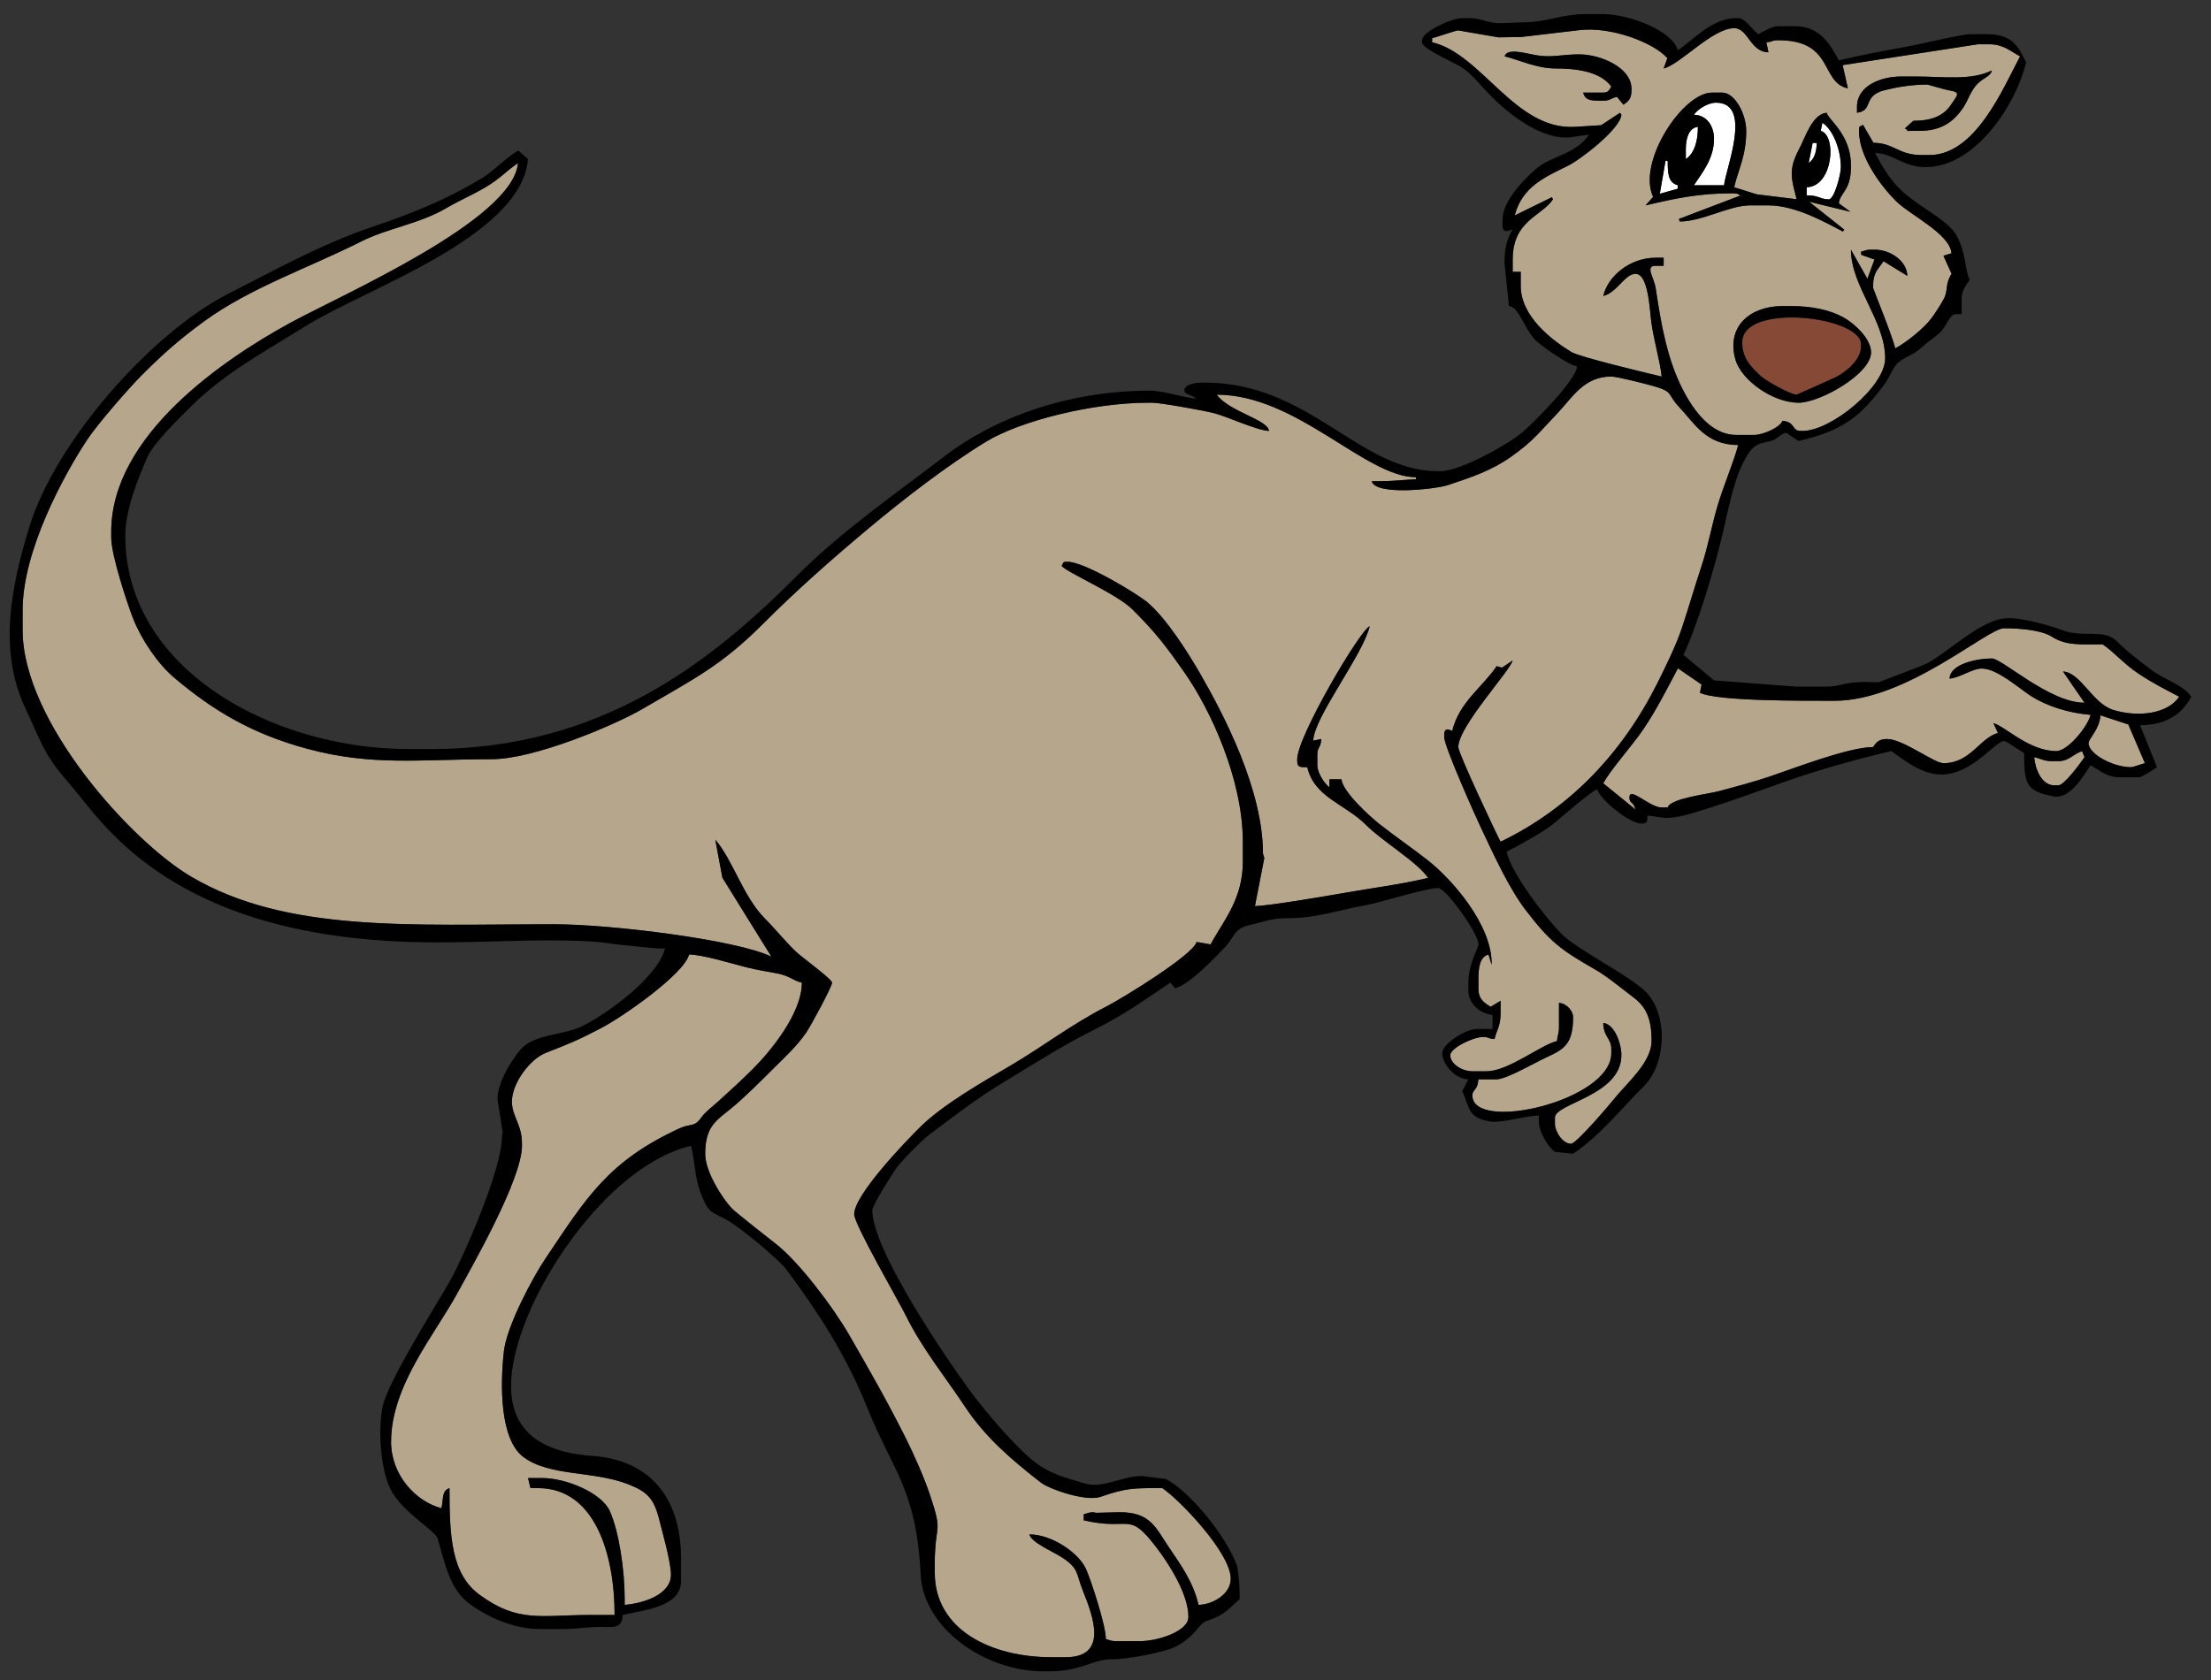 <?xml version="1.0" encoding="utf-8"?>
<!-- Generator: Adobe Illustrator 17.0.0, SVG Export Plug-In . SVG Version: 6.00 Build 0)  -->
<!DOCTYPE svg PUBLIC "-//W3C//DTD SVG 1.1//EN" "http://www.w3.org/Graphics/SVG/1.1/DTD/svg11.dtd">
<svg version="1.1" id="Layer_1" xmlns="http://www.w3.org/2000/svg" xmlns:xlink="http://www.w3.org/1999/xlink" x="0px" y="0px"
	 width="200px" height="152px" viewBox="0 0 200 152" style="enable-background:new 0 0 200 152;" xml:space="preserve">
<rect x="0" y="0" width="200" height="152" fill="#333333" stroke="none"/>
<path id="color2" style="fill:#854936;" d="M157.595,30.971c0,1.51,0.873,2.281,1.682,3.056c0.421,0.406,2.694,1.682,3.236,1.682
	c0.03,0,3.199-1.417,3.524-1.577c0.924-0.457,2.305-1.554,2.305-2.795v-0.184C168.342,28.6,157.595,27.367,157.595,30.971z"/>
<path id="color1" style="fill:#B5A68C;" d="M149.378,29.169c-0.159-1.177-0.257-4.393-1.436-4.393c-0.966,0-1.628,1.661-2.914,2.005
	c0.429-1.84,2.453-3.463,4.734-3.463h0.728v0.729h-0.728c-0.986,0-0.14,1.06,0.002,2.002c0.13,0.862,0.249,1.58,0.407,2.509
	c0.249,1.463,0.676,3.269,1.174,4.656c0.857,2.376,2.77,6.137,5.704,6.137h1.64c0.795,0,2.334-0.683,2.55-1.276
	c1.182,0.099,0.829,0.912,1.64,0.912h0.182c2.586,0,7.468-4.007,7.468-6.559c0-3.435-3.097-6.535-3.097-9.838l1.489,2.633
	l0.639-1.743l-1.192-0.424l-0.024-0.284c0.408-0.095,0.419-0.182,0.909-0.182h0.366c1.35,0,2.884,1.011,2.914,2.369l-2.153-1.325
	c-0.496,0.741-0.944,1.002-0.944,2.235v0.183c0,0.074,1.74,4.332,2.004,5.465c1.029-0.544,2.616-1.834,3.281-2.731
	c0.274-0.372,0.918-1.343,1.133-1.782c0.4-0.829,0.076-1.316,0.686-2.228l-0.741-1.634l0.73-0.227
	c-0.14-1.768-3.754-3.448-5.044-4.743c-1.28-1.284-3.324-3.938-3.324-6.332c0-0.521,0.058-0.333,0.364-0.546l0.942,1.625
	c1.859,0.015,2.26,1.108,4.34,1.108h0.729c4.149,0,6.642-5.991,8.194-8.929c-0.809-0.429-1.519-1.092-2.732-1.092h-1.091
	l-12.223,1.886l0.471,2.103c-2.521-0.547-1.223-4.354-6.281-4.354c-0.685,0-0.344,0.12-1.093,0.183l0.189,0.909
	c-1.664-0.035-1.828-2.185-3.103-2.185c-1.964,0-4.887,3.298-6.376,3.644l0.338-0.923c-1.196-1.396-5.1-2.9-7.987-2.539
	l-5.272,0.619l-2.029,0.028l-3.629-0.626c-0.108-0.04-2.006,0.624-2.365,0.708v0.365c4.495,1.047,7.5,7.979,12.933,7.651
	l2.358-0.147l1.706-1.125l0.125,0.18c-0.106,1.288-3.69,4.053-4.851,4.621c-2.186,1.071-4.116,1.919-4.803,4.489l3.367-1.649
	l0.094,0.192c-1.047,1.563-3.642,1.891-3.642,5.465v1.093h0.728v1.275c0,2.735,2.773,4.886,4.585,5.98
	c0.759,0.458,6.858,1.914,8.164,2.218C150.209,32.865,149.596,30.777,149.378,29.169z M169.251,31.882
	c0,1.951-4.625,4.555-6.556,4.555c-2.313,0-5.191-2.027-5.722-3.933c-0.83-2.98,1.358-4.813,4.265-4.813h0.729
	c1.892,0,3.53,0.331,4.799,1.031C167.694,29.236,169.251,30.62,169.251,31.882z M167.977,9.654c0-1.872,2.114-2.732,4.008-2.732
	h1.276c2.603,0,4.965,0.391,6.92-0.546c-0.17,0.641-0.877,0.639-1.493,1.422c-0.544,0.693-0.665,1.293-1.124,1.97
	c-0.838,1.237-1.954,2.073-3.94,2.073h-0.729c-0.696,0-0.065,0.056-0.587-0.223l0.769-0.689c1.67,0,2.752-0.45,3.429-1.49
	c0.508-0.778,0.922-1.087-0.132-1.252c-0.453-0.071-1.983-0.537-2.022-0.537c-1.45,0-2.773,0.234-3.865,0.506
	c-2.041,0.505-0.981,1.849-2.51,2.045V9.654z M154.862,8.379h0.912c1.194,0,2.185,2,2.185,3.461c0,2.262-0.71,3.459-1.093,5.101
	l2.037,0.642l3.61,0.443c-0.397-1.694-0.831-2.563,0.216-4.512c0.565-1.049,1.188-3.204,2.516-3.314
	c0.063,0.574,2.186,1.933,2.186,4.736v0.183c0,2.144-1.015,2.329-1.093,3.279l1.047,0.764l-3.741-0.913l3.185,2.529l-0.127,0.172
	c-1.619-0.858-4.308-2.369-6.738-2.369h-1.64c-1.904,0-4.329,1.458-6.375,1.458l-0.084-0.226l5.556-2.117
	c-0.168-0.15-0.276-0.207-0.737-0.207c-3.014,0-5.066,0.449-7.831,1.093l0.688-0.769C148.063,14.692,152.203,8.379,154.862,8.379z
	 M146.271,8.764c-0.607,0.127-0.583,0.344-1.244,0.344h-0.364c-0.838,0-1.283-0.076-1.458-0.729h1.822
	c0.487,0,0.538-0.263,0.728-0.546c-1.008-1.377-3.178-1.641-5.1-1.641c-1.656,0-3.331-0.807-4.553-1.093
	c0.207-0.774,1.808-0.292,2.839-0.107c1.419,0.253,2.368-0.074,3.899-0.074c1.965,0,4.736,1.211,4.736,3.097v0.183
	c0,0.741-0.287,0.98-0.729,1.274L146.271,8.764z M65.018,99.608c-0.558,0.507-1.209,0.976-1.588,1.509
	c-0.649,0.913-0.941,0.5-1.949,0.965c-6.483,2.99-8.432,6.264-12.188,11.859c-1.116,1.661-3.456,6.046-3.712,8.311
	c-0.351,3.098-0.356,7.945,1.737,9.551c2.34,1.796,6.394,1.253,9.528,2.494c1.686,0.667,2.308,1.255,2.794,3.219
	c0.253,1.019,1.055,3.806,1.055,4.956c0,1.8-2.49,2.592-4.189,2.733v-0.547c0-2.605-0.512-6.084-1.347-7.945
	c-0.741-1.649-3.954-2.986-6.121-2.986h-1.276l0.22,0.902l0.692,0.009c5.168,0,6.922,6.035,6.922,11.479H53.41
	c-4.485,0-6.514,0.742-10.021-1.821c-2.574-1.882-2.73-5.304-2.73-9.657c-0.73,0.266-0.523,0.938-0.729,1.821
	c-2.358-0.629-4.554-3.022-4.554-6.011c0-5.054,3.939-9.694,5.949-13.364c1.346-2.456,5.89-10.387,5.89-13.419v-0.183
	c0-1.777-0.909-2.461-0.909-3.825c0-1.631,1.613-3.83,3.069-4.4c2.283-0.892,2.943-1.166,5.031-2.255
	c1.868-0.975,7.445-4.835,7.929-6.645c1.302,0.028,3.864,0.826,5.209,1.166c1.018,0.256,1.643,0.329,2.735,0.543
	c1.235,0.243,1.41,0.644,2.256,0.841c0,2.813-2.905,6.278-4.417,7.789C67.008,97.805,66.174,98.557,65.018,99.608z M193.403,60.923
	c1.383,0.918,2.27,1.348,3.718,2.113c-1.045,1.56-3.706,1.878-5.938,1.203c-1.924-0.581-2.956-3.408-4.568-3.483l1.945,2.827
	c-3.171,0-7.452-4.007-8.379-4.007c-1.347,0-3.795,0.498-3.825,1.822c0.953-0.08,2.042-0.912,2.914-0.912
	c1.383,0,3.376,1.798,4.44,2.483c1.393,0.895,3.354,1.538,5.396,1.708c-0.244,1.051-2.054,3.279-3.098,3.279
	c-2.481,0-4.697-2.297-5.694-2.528l0.414,0.889c-1.626,0.434-2.487,2.733-4.918,2.733c-0.871,0-3.665-2.187-5.102-2.187
	c-0.74,0-0.979,0.288-1.274,0.729c-2.229,0-7.31,1.981-9.355,2.664c-1.517,0.508-3.147,0.942-4.67,1.343
	c-0.928,0.245-4.335,0.64-4.552,1.458h-0.548c-1.091,0-2.913-1.945-2.913-0.91c0,0.632,0.322,0.255,0.546,1.093l-2.914-2.37
	c0.651-1.232,2.674-3.473,3.644-4.918c1.205-1.797,2.058-3.506,3.109-5.488l2.141,1.471l-0.151,0.736
	c1.486,0.787,9.532,0.73,12.203,0.73c6.494,0,13.79-6.559,15.301-6.559c1.459,0,3.398,0.165,4.334,0.766
	c1.272,0.817,2.586,0.691,4.591,0.691C191.225,58.987,192.132,60.077,193.403,60.923z M192.519,65.545l1.504,3.504
	c-0.35,0.081-1.04,0.364-1.274,0.364c-1.547,0-3.826-1.159-3.826-2.186c0-0.382,0.983-1.222,1.08-2.507L192.519,65.545z
	 M149.944,61.762c-3.126,6.263-7.86,11.346-14.207,14.393c-0.455-0.862-3.824-8.006-3.824-8.563c0-1.863,4.655-6.852,4.918-7.834
	l-0.969,0.651l-0.476-0.139c-1.218,1.833-3.418,3.279-4.021,5.865c-0.359-0.167-0.729-0.294-0.729,0.364v0.183
	c0,0.845,2.833,7.173,3.364,8.293c1.165,2.451,2.509,5.422,4.053,7.426c2.185,2.835,3.118,3.532,6.305,5.354
	c1.039,0.596,2.368,1.713,3.368,2.459c1.196,0.891,1.671,1.96,1.671,3.979c0,1.923-2.31,3.886-3.278,5.102
	c-0.436,0.547-3.524,4.189-4.008,4.189c-0.743,0-1.457-1.071-1.457-1.821v-0.546c0-1.305,6.011-1.984,6.011-5.648
	c0-1.093-0.649-2.833-1.639-2.914c0.027,1.297,0.728,1.358,0.728,2.367v0.364c0,4.336-12.567,7.198-12.567,3.826
	c0-0.573,0.458-0.395,0.547-1.457h1.64c0.87,0,3.545-1.543,4.426-1.949c1.685-0.777,2.496-1.204,2.496-3.699
	c0-0.529-0.575-1.218-1.276-1.274v2.185c0,0.628-0.134,0.704-0.182,1.275c-1.468,0.341-4.393,2.733-6.376,2.733h-1.274
	c-0.921,0-2.002-0.653-2.002-1.458c0-0.644,2.08-1.641,2.913-1.641c0.687,0,0.344,0.12,1.093,0.183
	c0.204-0.877,0.546-1.142,0.546-2.37v-1.091l-0.91,0.547c-0.563-0.378-1.093-0.673-1.093-1.641v-0.91c0-0.98,0.111-1.974,0.91-2.186
	l0.284,0.938c0.08-3.617-3.641-7.793-5.782-9.466c-1.484-1.162-2.912-2.128-4.372-3.28c-0.835-0.66-3.332-2.908-3.426-4.043h-1.093
	v0.729c-0.422-0.309-1.094-1.277-1.094-2.004V68.32c0-0.791,0.29-0.562,0.365-1.458l-0.737,0.15
	c0.056-2.107,4.504-7.759,5.108-10.353c-0.848,0.307-6.556,9.983-6.556,12.025v0.181c0,0.607,0.327,0.535,0.91,0.547
	c0.641,2.748,3.403,3.309,5.328,5.237c1.475,1.48,4.64,3.347,5.602,4.784c-2.632,0.612-4.794,0.866-7.727,1.38
	c-1.685,0.296-6.653,1.141-7.938,1.17l0.848-4.354l-0.12-0.383c0-5.774-3.502-12.518-5.706-16.337
	c-1.163-2.017-3.056-4.971-4.722-6.389c-0.968-0.825-5.731-3.691-7.239-3.691c-0.521,0-0.333,0.058-0.547,0.364
	c0.438,0.599,4.962,2.505,6.422,3.961c2.078,2.067,3.014,3.302,4.69,5.694c2.347,3.345,5.279,9.656,5.279,15.307v1.823
	c0,3.424-1.82,5.403-2.913,7.468l-1.269-0.221c-0.312,1.181-6.794,5.149-8.207,5.866c-2.99,1.518-5.768,3.64-8.563,5.282
	c-2.606,1.531-6.175,3.56-8.239,5.604c-1.226,1.214-5.964,6.104-5.964,7.882c0,0.927,3.993,7.791,4.675,9.173
	c1.487,3.013,3.588,5.577,5.379,8.282c1.817,2.742,4.252,4.819,6.836,6.827c0.759,0.59,4.071,1.745,5.394,1.287
	c2.341-0.805,2.917-0.791,5.586-0.791c1.551,1.039,6.192,5.863,6.192,8.198c0,1.401-1.628,2.341-2.913,2.369
	c-0.485-2.078-1.584-3.588-2.658-5.178c-1.206-1.784-1.676-3.203-4.446-3.203h-0.183l-2.003,0.052l-0.183-0.052
	c-0.492,0-0.503,0.087-0.911,0.181v0.549c4.319,1.006,3.98-0.956,6.608,2.498c1,1.314,2.862,4.113,2.862,6.246
	c0,1.297-2.766,2.188-4.371,2.188h-2.186c-0.492,0-0.501-0.088-0.911-0.184c0-1.255-1.372-5.414-1.817-6.382
	c-0.649-1.408-3.047-3.091-5.104-3.091c0.204,0.764,2.151,1.548,2.992,2.108c1.533,1.023,1.206,1.395,1.872,3.047
	c0.951,2.365,2.254,5.957-1.585,5.957H95.12c-5.43,0-10.564-2.461-10.564-7.65v-0.731c0-3.902,0.797-2.636-0.435-6.307
	c-0.555-1.649-1.427-3.607-2.177-5.11c-1.682-3.363-3.338-6.248-5.161-9.413c-1.407-2.44-4.487-6.533-6.584-8.172
	c-0.625-0.489-3.715-2.913-4.031-3.255c-0.841-0.912-2.378-3.277-2.378-4.911c0-2.582,1.077-3.038,2.503-4.236
	c1.11-0.93,2.423-2.237,3.462-3.277c1.12-1.119,2.317-2.19,3.219-3.523c0.332-0.491,2.292-4.079,2.292-4.449
	c0-0.315-2.789-2.345-3.237-2.774c-1.048-1.001-1.787-1.965-2.822-3.007c-2.013-2.03-2.907-5.315-4.505-7.153l0.644,3.44
	l4.431,7.143c-3.117-1.525-14.516-2.932-19.646-2.932c-12.99,0-24.176,0.793-32.849-4.31c-5.4-3.178-15.237-14.043-15.237-22.291
	v-1.822c0-5.319,3.65-12.103,5.863-15.451c0.898-1.36,3.731-4.621,4.928-5.818c1.916-1.918,3.439-3.266,5.674-4.892
	c4.125-3.001,9.447-4.815,14.135-7.178c2.431-1.226,5.303-1.606,7.72-3.028c1.129-0.664,2.279-1.152,3.451-1.832
	c1.473-0.856,1.955-1.523,3.037-2.246c-0.432,5.173-15.974,11.922-20.665,14.492c-5.944,3.255-16.127,10.135-16.127,18.85v0.546
	c0,1.602,1.474,6.031,1.979,7.313c0.766,1.947,2.25,4.123,3.734,5.373c3.517,2.963,7.002,5.06,11.99,6.409
	c5.912,1.598,10.163,0.955,16.727,0.951c3.831-0.003,11.111-3.078,13.653-4.563c4.557-2.664,7.078-3.887,10.793-7.604
	c3.113-3.112,6.264-5.904,9.659-8.741c3.109-2.598,7.079-5.673,10.586-7.811c3.153-1.922,9.706-3.535,14.682-3.535h0.365
	c0.756,0,4.756,0.725,5.607,0.95c1.228,0.323,3.912,1.577,4.956,1.601c-0.112-1.03-3.598-1.728-4.735-3.279
	c7.267,0,13.453,7.47,18.032,7.47v0.181l-2.551,0.165l-1.455,0.019c0.355,1.33,5.808,0.711,6.901,0.344
	c2.171-0.725,3.929-1.317,5.663-2.534c2.017-1.414,2.6-2.252,4.233-3.964c1.378-1.443,2.387-3.321,4.876-3.321
	c0.513,0,3.095,0.663,3.718,0.836c1.997,0.558,1.263,0.713,2.432,1.941c1.347,1.414,2.382,3.417,5.326,3.417
	c-0.408,1.53-1.305,3.632-1.848,5.44c-0.559,1.865-0.862,3.691-1.498,5.606c-0.615,1.849-1.167,3.779-1.755,5.533
	C151.6,58.42,150.664,60.32,149.944,61.762z M188.343,67.969l0.217,0.532c-0.304,0.455-1.825,2.552-2.368,2.552h-0.364
	c-1.162,0-1.731-1.482-1.821-2.552c0.652,0.152,0.855,0.365,1.64,0.365h0.546C187.187,68.866,187.565,68.173,188.343,67.969z"/>
<path id="fill" style="fill:#FFFFFF;" d="M166.519,15.121c0,0.659-0.593,2.916-1.091,2.916c-0.786,0-0.88-0.365-2.003-0.365v-0.729
	c2.387-0.054,2.75-4.706,1.273-5.101l0.151-0.737C165.823,11.744,166.519,13.555,166.519,15.121z M164.335,12.934h-0.369
	l-0.36,1.822C164.111,14.386,164.315,13.791,164.335,12.934z M155.227,9.29c-0.764,0-1.688,0.622-2.004,1.093
	c1.181,0.027,1.821,1.034,1.821,2.186c0,1.781-1.089,3.096-1.821,4.191h2.733C156.075,15.319,158.594,9.29,155.227,9.29z
	 M152.494,13.481v0.911c0.779-0.522,1.094-1.629,1.094-2.915C152.737,11.569,152.494,12.575,152.494,13.481z M150.856,14.574
	l-0.195-0.039l-0.52,2.997l1.614-0.452l0.013-0.32C150.898,16.528,150.856,15.675,150.856,14.574z"/>
<path id="outline" d="M161.967,27.691h-0.729c-2.906,0-5.095,1.833-4.265,4.813c0.53,1.905,3.409,3.933,5.722,3.933
	c1.931,0,6.556-2.604,6.556-4.555c0-1.262-1.557-2.646-2.485-3.16C165.497,28.023,163.858,27.691,161.967,27.691z M168.342,31.152
	v0.184c0,1.241-1.381,2.338-2.305,2.795c-0.325,0.161-3.494,1.577-3.524,1.577c-0.542,0-2.815-1.275-3.236-1.682
	c-0.809-0.775-1.682-1.546-1.682-3.056C157.595,27.367,168.342,28.6,168.342,31.152z M146.849,9.472l-0.577-0.708
	c-0.607,0.127-0.583,0.344-1.244,0.344h-0.364c-0.838,0-1.283-0.076-1.458-0.729h1.822c0.487,0,0.538-0.263,0.728-0.546
	c-1.008-1.377-3.178-1.641-5.1-1.641c-1.656,0-3.331-0.807-4.553-1.093c0.207-0.774,1.808-0.292,2.839-0.107
	c1.419,0.253,2.368-0.074,3.899-0.074c1.965,0,4.736,1.211,4.736,3.097v0.183C147.577,8.939,147.29,9.178,146.849,9.472z
	 M167.977,10.201V9.654c0-1.872,2.114-2.732,4.008-2.732h1.276c2.603,0,4.965,0.391,6.92-0.546c-0.17,0.641-0.877,0.639-1.493,1.422
	c-0.544,0.693-0.665,1.293-1.124,1.97c-0.838,1.237-1.954,2.073-3.94,2.073h-0.729c-0.696,0-0.065,0.056-0.587-0.223l0.769-0.689
	c1.67,0,2.752-0.45,3.429-1.49c0.508-0.778,0.922-1.087-0.132-1.252c-0.453-0.071-1.983-0.537-2.022-0.537
	c-1.45,0-2.773,0.234-3.865,0.506C168.445,8.662,169.505,10.005,167.977,10.201z M156.683,17.489c0.461,0,0.569,0.057,0.737,0.207
	l0.101-0.038l0.074,0.194c-0.07-0.061-0.124-0.112-0.175-0.156l-5.556,2.117l0.084,0.226c2.046,0,4.471-1.458,6.375-1.458h1.64
	c2.431,0,5.119,1.511,6.738,2.369l0.127-0.172l-3.185-2.529l3.741,0.913l-1.047-0.764c0.078-0.95,1.093-1.135,1.093-3.279v-0.183
	c0-2.804-2.123-4.162-2.186-4.736c-1.328,0.11-1.95,2.265-2.516,3.314c-1.047,1.949-0.613,2.818-0.216,4.512l-3.61-0.443
	l-2.037-0.642c0.383-1.642,1.093-2.839,1.093-5.101c0-1.461-0.99-3.461-2.185-3.461h-0.912c-2.659,0-6.799,6.313-5.322,9.434
	l-0.688,0.769C151.616,17.938,153.669,17.489,156.683,17.489z M163.966,12.934h0.369c-0.021,0.856-0.224,1.452-0.73,1.822
	L163.966,12.934z M163.425,16.942c2.387-0.054,2.75-4.706,1.273-5.101l0.151-0.737c0.974,0.64,1.669,2.451,1.669,4.017
	c0,0.659-0.593,2.916-1.091,2.916c-0.786,0-0.88-0.365-2.003-0.365V16.942z M155.227,9.29c3.367,0,0.849,6.029,0.729,7.47h-2.733
	c0.732-1.095,1.821-2.41,1.821-4.191c0-1.152-0.641-2.159-1.821-2.186C153.539,9.912,154.463,9.29,155.227,9.29z M152.494,13.481
	c0-0.905,0.243-1.911,1.094-2.004c0,1.286-0.315,2.393-1.094,2.915V13.481z M150.661,14.536l0.195,0.039
	c0,1.101,0.041,1.954,0.911,2.186l-0.013,0.32l-1.614,0.452L150.661,14.536z M198.212,63.036c-0.736-1.101-2.429-1.523-3.593-2.418
	c-1.225-0.942-2.091-1.564-3.185-2.642c-1.11-1.095-3.065-0.256-4.872-0.957c-0.966-0.373-3.471-1.088-4.743-1.088h-0.181
	c-2.421,0-5.578,3.274-7.494,4.165c-0.356,0.164-4.163,1.62-4.181,1.621c-0.817,0.04-1.322-0.09-2.513,0.063
	c-0.858,0.111-1.3,0.345-2.388,0.345h-2.55l-7.466-0.567l-2.769-2.309c1.257-2.588,2.898-8.095,3.607-11.222
	c0.378-1.667,0.955-4.387,1.585-5.702c0.384-0.805,0.777-1.727,1.54-2.103c0.463-0.229,0.896-0.185,1.415-0.409
	c0.416-0.178,0.763-0.644,1.175-0.644c0.01,0,0.918,0.636,1.095,0.729c4.088-0.952,5.587-2.227,7.785-5.148
	c0.472-0.627,0.766-1.586,1.282-1.996c0.616-0.49,1.334-0.658,1.91-1.187c0.646-0.595,1.179-0.922,1.808-1.469
	c0.556-0.483,0.876-1.677,1.421-1.677h0.547v-1.458c0-0.689,0.445-1.216,0.728-1.639c-0.459-0.958-0.288-2.291-1.15-3.951
	c-0.468-0.896-1.734-1.744-2.6-2.319c-2.552-1.692-3.366-2.477-4.81-5.209c1.585,0,2.529,1.276,4.553,1.276
	c4.601,0,8.256-5.821,9.106-9.475c-0.606-1.148-1.055-2.55-3.461-2.55h-1.638c-0.735,0-4.644,0.941-5.934,1.17
	c-2.372,0.42-3.819,0.712-5.906,1.198c-0.799-1.508-1.745-3.097-4.008-3.097h-1.457c-0.581,0-1.389,0.5-1.82,0.729
	c-0.485-0.324-1.15-1.458-1.822-1.458h-0.182c-2.172,0-3.893,1.985-5.281,2.916c-0.406-1.736-4.389-3.28-6.74-3.28h-1.64
	c-1.986,0-3.542,0.713-5.275,0.736c-0.81,0.011-2.421,0.125-2.817,0.074c-1.02-0.128-1.376-0.446-2.473-0.446h-0.546
	c-1.009,0-3.643,1.258-3.643,2.004v0.183c0,0.579,2.819,1.796,3.46,2.188c1.056,0.644,1.884,1.776,2.782,2.682
	c1.304,1.312,4.568,4.175,7.42,3.693l1.451-0.212c-1.167,1.782-3.465,1.938-4.777,3.082c-1.021,0.891-3.05,2.884-3.05,4.6v0.547
	c0,0.738,0.446,0.473,0.911,0.364c-0.442,0.662-0.729,1.654-0.729,2.733v0.365l0.398,3.822c0.977,0.087,1.414,2.271,2.562,3.236
	c0.701,0.589,2.698,2.023,3.598,2.232c-0.107,1.276-3.954,5.109-4.963,5.967c-1.173,0.994-5.521,3.508-7.424,3.508h-0.181
	c-7.148,0-11.59-8.017-21.129-8.017c-0.646,0-1.822,0.071-1.822,0.73c0,0.345,0.688,0.375,1.093,0.728
	c-1.227-0.102-2.998-0.728-4.188-0.728c-7.572,0-14.176,2.541-18.529,5.879c-4.659,3.574-9.374,6.808-13.482,10.928
	C64.317,59.888,54.38,67.773,39.02,67.773h-2.004c-12.401,0-25.682-7.235-25.682-19.311c0-2.356,1.175-5.199,1.941-6.987
	c0.609-1.42,2.926-3.616,4.024-4.719c2.934-2.951,6.772-5.017,10.392-7.279c5.359-3.35,19.486-8.055,20.07-15.086l-0.876-0.774
	c-0.827,0.466-1.972,1.55-2.813,2.185c-0.56,0.425-2.42,1.428-3.134,1.785c-2.17,1.086-4.604,2.049-6.991,2.845
	c-4.823,1.607-9.015,3.974-13.328,6.164c-6.843,3.475-15.618,13.31-17.996,21.169C1.036,53.014-0.187,58.81,2.289,64.068
	c1.259,2.678,1.664,4.131,3.538,6.3c1.643,1.906,2.621,3.355,4.46,5.194c6.534,6.535,16.275,9.702,29.279,9.702
	c3.688,0,6.743-0.183,10.382-0.183c1.183,0,3.946,0.058,5.028,0.255c0.573,0.105,4.291,0.475,4.626,0.475h0.546
	c-0.588,2.523-5.184,5.921-7.526,7.048c-1.69,0.812-4.106,0.699-5.366,1.921c-0.75,0.727-2.474,3.401-2.227,4.878l0.434,2.722
	l-0.069,0.559c0,2.862-3.509,10.88-4.699,12.969c-1.348,2.367-5.64,9.128-6.094,11.396c-0.424,2.129-0.166,5.631,0.707,7.401
	c1.043,2.113,4.045,3.746,4.268,4.477c0.716,2.357,1.071,4.545,2.852,5.893c1.476,1.117,3.931,2.316,6.426,2.316h1.823
	c1.313,0,2.271-0.153,3.271-0.188c1.375-0.049,2.344,0.307,2.375-1.086c2.061-0.48,5.282-0.728,5.282-3.098v-2.004
	c0-5.549-2.855-8.927-8.015-9.291c-5.825-0.413-8.424-3.294-6.96-9.333c1.724-7.111,8.858-17.087,15.887-18.726
	c0.322,1.381,0.353,2.972,0.851,4.251c0.75,1.927,0.91,1.648,2.429,2.489c1.11,0.613,4.62,3.492,5.356,4.481
	c2.855,3.84,5.391,7.723,7.32,12.537c2.263,5.646,4.416,7.257,4.808,15.048c0.243,4.82,5.757,8.745,11.111,8.745h0.547
	c2.845,0,3.897-1.097,5.646-1.092c1.482,0.004,4.676-0.634,5.652-1.089c0.712-0.335,1.451-0.907,1.951-1.51
	c0.962-1.167,0.691-0.635,1.996-1.285c0.801-0.397,1.339-1.022,1.939-1.548c0.053-0.971-0.056-1.941-0.205-2.98
	c-1.039-2.851-4.416-6.887-6.493-7.913c-0.701-0.073-1.407-0.153-2.117-0.256c-1.86,0.004-3.533,1.172-5.202,0.668
	c-1.807-0.547-3.003-0.824-4.373-1.831c-1.728-1.272-4.669-4.744-6.004-6.565c-1.963-2.677-8.82-12.658-8.82-16.32
	c0-0.459,1.866-3.391,2.186-3.827c0.489-0.665,2.286-2.5,2.988-3.024c2.515-1.874,4.14-3.183,6.957-4.884
	c2.288-1.38,5.167-3.208,7.481-4.359c3.199-1.594,4.64-2.681,7.347-4.494l0.428,0.508c1.286-0.32,3.578-2.732,4.534-3.743
	c0.867-0.914,0.787-1.669,2.21-1.979c1.321-0.288,1.983-0.629,3.391-0.617c2.563,0.021,4.699-0.743,7.032-1.164
	c1.542-0.276,5.488-1.566,6.631-1.566c0.7,0,3.643,4.093,3.643,5.101c0,0.328-0.912,1.757-0.912,3.462v0.729
	c0,1.167,1.056,2.092,2.186,2.186v1.276h-1.456c-0.969,0-3.098,1.346-3.098,2.186c0,0.992,1.167,2.343,2.367,2.369l-0.56,1.083
	c0.726,1.493,0.441,2.309,2.414,2.716c1.089,0.224,3.259-0.521,4.521-0.521v0.546c0,0.922,0.841,2.321,1.457,2.733l1.641,0.176
	c2.406-1.604,4.359-4.077,6.424-6.138c2.093-2.088,2.198-6.8-0.098-8.749c-1.876-1.595-6.024-3.641-7.376-5.008
	c-1.409-1.429-4.48-5.354-4.962-7.428c1.199-0.635,3.329-1.771,4.321-2.599c0.624-0.521,3.361-2.911,3.875-3.049
	c0.237,0.89,2.885,3.099,4.007,3.099c0.55,0,0.504-0.216,0.547-0.729l1.633,0.223l0.553-0.039c1.365,0,8.276-2.546,9.833-3.101
	c3.12-1.115,6.633-2.122,10.021-2.913c1.31,0.877,3.168,2.567,5.46,2.013c2.35-0.567,4.047-2.923,4.74-2.923
	c0.249,0,1.452,0.897,1.822,1.093c0,2.809,0.179,3.444,2.659,3.914c1.514,0.288,2.725-1.885,3.351-2.82
	c0.853,0.451,1.386,1.093,2.732,1.093h1.64c0.279,0,1.394-0.747,1.639-0.91l-1.529-3.796
	C195.992,65.587,197.388,64.596,198.212,63.036z M142.144,31.85c-1.811-1.095-4.585-3.246-4.585-5.98v-1.275h-0.728v-1.093
	c0-3.575,2.596-3.903,3.642-5.465l-0.094-0.192l-3.367,1.649c0.687-2.57,2.616-3.418,4.803-4.489
	c1.16-0.567,4.744-3.333,4.851-4.621l-0.125-0.18l-1.706,1.125l-2.358,0.147c-5.433,0.329-8.438-6.603-12.933-7.651V3.46
	c0.359-0.084,2.258-0.748,2.365-0.708l3.629,0.626l2.029-0.028l5.272-0.619c2.888-0.361,6.791,1.142,7.987,2.539l-0.338,0.923
	c1.489-0.346,4.412-3.644,6.376-3.644c1.275,0,1.44,2.15,3.103,2.185l-0.189-0.909c0.749-0.063,0.407-0.183,1.093-0.183
	c5.059,0,3.761,3.807,6.281,4.354l-0.471-2.103l12.223-1.886h1.091c1.213,0,1.924,0.664,2.732,1.092
	c-1.552,2.938-4.045,8.929-8.194,8.929h-0.729c-2.08,0-2.481-1.094-4.34-1.108l-0.942-1.625c-0.307,0.213-0.364,0.025-0.364,0.546
	c0,2.394,2.044,5.047,3.324,6.332c1.29,1.294,4.904,2.975,5.044,4.743l-0.73,0.227l0.741,1.634c-0.61,0.912-0.286,1.399-0.686,2.228
	c-0.215,0.439-0.858,1.411-1.133,1.782c-0.665,0.896-2.252,2.187-3.281,2.731c-0.264-1.133-2.004-5.391-2.004-5.465V25.87
	c0-1.233,0.448-1.495,0.944-2.235l2.153,1.325c-0.03-1.358-1.565-2.369-2.914-2.369h-0.366c-0.49,0-0.501,0.087-0.909,0.182
	l0.024,0.284l1.192,0.424l-0.639,1.743l-1.489-2.633c0,3.303,3.097,6.404,3.097,9.838c0,2.552-4.882,6.559-7.468,6.559h-0.182
	c-0.81,0-0.458-0.813-1.64-0.912c-0.216,0.593-1.755,1.276-2.55,1.276h-1.64c-2.934,0-4.847-3.761-5.704-6.137
	c-0.498-1.387-0.925-3.192-1.174-4.656c-0.158-0.93-0.277-1.647-0.407-2.509c-0.142-0.942-0.988-2.002-0.002-2.002h0.728v-0.729
	h-0.728c-2.281,0-4.306,1.623-4.734,3.463c1.286-0.345,1.948-2.005,2.914-2.005c1.18,0,1.277,3.216,1.436,4.393
	c0.218,1.608,0.831,3.696,0.931,4.899C149.003,33.764,142.903,32.308,142.144,31.85z M63.43,101.117
	c-0.649,0.913-0.941,0.5-1.949,0.965c-6.483,2.99-8.432,6.264-12.188,11.859c-1.116,1.661-3.456,6.046-3.712,8.311
	c-0.351,3.098-0.356,7.945,1.737,9.551c2.34,1.796,6.394,1.253,9.528,2.494c1.686,0.667,2.308,1.255,2.794,3.219
	c0.253,1.019,1.055,3.806,1.055,4.956c0,1.8-2.49,2.592-4.189,2.733v-0.547c0-2.605-0.512-6.084-1.347-7.945
	c-0.741-1.649-3.954-2.986-6.121-2.986h-1.276l0.22,0.902l0.692,0.009c5.168,0,6.922,6.035,6.922,11.479H53.41
	c-4.485,0-6.514,0.742-10.021-1.821c-2.574-1.882-2.73-5.304-2.73-9.657c-0.73,0.266-0.523,0.938-0.729,1.821
	c-2.358-0.629-4.554-3.022-4.554-6.011c0-5.054,3.939-9.694,5.949-13.364c1.346-2.456,5.89-10.387,5.89-13.419v-0.183
	c0-1.777-0.909-2.461-0.909-3.825c0-1.631,1.613-3.83,3.069-4.4c2.283-0.892,2.943-1.166,5.031-2.255
	c1.868-0.975,7.445-4.835,7.929-6.645c1.302,0.028,3.864,0.826,5.209,1.166c1.018,0.256,1.643,0.329,2.735,0.543
	c1.235,0.243,1.41,0.644,2.256,0.841c0,2.813-2.905,6.278-4.417,7.789c-1.109,1.108-1.943,1.86-3.099,2.912
	C64.46,100.115,63.81,100.584,63.43,101.117z M135.737,76.155c-0.455-0.862-3.824-8.006-3.824-8.563
	c0-1.863,4.655-6.852,4.918-7.834l-0.969,0.651l-0.476-0.139c-1.218,1.833-3.418,3.279-4.021,5.865
	c-0.359-0.167-0.729-0.294-0.729,0.364v0.183c0,0.845,2.833,7.173,3.364,8.293c1.165,2.451,2.509,5.422,4.053,7.426
	c2.185,2.835,3.118,3.532,6.305,5.354c1.039,0.596,2.368,1.713,3.368,2.459c1.196,0.891,1.671,1.96,1.671,3.979
	c0,1.923-2.31,3.886-3.278,5.102c-0.436,0.547-3.524,4.189-4.008,4.189c-0.743,0-1.457-1.071-1.457-1.821v-0.546
	c0-1.305,6.011-1.984,6.011-5.648c0-1.093-0.649-2.833-1.639-2.914c0.027,1.297,0.728,1.358,0.728,2.367v0.364
	c0,4.336-12.567,7.198-12.567,3.826c0-0.573,0.458-0.395,0.547-1.457h1.64c0.87,0,3.545-1.543,4.426-1.949
	c1.685-0.777,2.496-1.204,2.496-3.699c0-0.529-0.575-1.218-1.276-1.274v2.185c0,0.628-0.134,0.704-0.182,1.275
	c-1.468,0.341-4.393,2.733-6.376,2.733h-1.274c-0.921,0-2.002-0.653-2.002-1.458c0-0.644,2.08-1.641,2.913-1.641
	c0.687,0,0.344,0.12,1.093,0.183c0.204-0.877,0.546-1.142,0.546-2.37v-1.091l-0.91,0.547c-0.563-0.378-1.093-0.673-1.093-1.641
	v-0.91c0-0.98,0.111-1.974,0.91-2.186l0.284,0.938c0.08-3.617-3.641-7.793-5.782-9.466c-1.484-1.162-2.912-2.128-4.372-3.28
	c-0.835-0.66-3.332-2.908-3.426-4.043h-1.093v0.729c-0.422-0.309-1.094-1.277-1.094-2.004V68.32c0-0.791,0.29-0.562,0.365-1.458
	l-0.737,0.15c0.056-2.107,4.504-7.759,5.108-10.353c-0.848,0.307-6.556,9.983-6.556,12.025v0.181c0,0.607,0.327,0.535,0.91,0.547
	c0.641,2.748,3.403,3.309,5.328,5.237c1.475,1.48,4.64,3.347,5.602,4.784c-2.632,0.612-4.794,0.866-7.727,1.38
	c-1.685,0.296-6.653,1.141-7.938,1.17l0.848-4.354l-0.12-0.383c0-5.774-3.502-12.518-5.706-16.337
	c-1.163-2.017-3.056-4.971-4.722-6.389c-0.968-0.825-5.731-3.691-7.239-3.691c-0.521,0-0.333,0.058-0.547,0.364
	c0.438,0.599,4.962,2.505,6.422,3.961c2.078,2.067,3.014,3.302,4.69,5.694c2.347,3.345,5.279,9.656,5.279,15.307v1.823
	c0,3.424-1.82,5.403-2.913,7.468l-1.269-0.221c-0.312,1.181-6.794,5.149-8.207,5.866c-2.99,1.518-5.768,3.64-8.563,5.282
	c-2.606,1.531-6.175,3.56-8.239,5.604c-1.226,1.214-5.964,6.104-5.964,7.882c0,0.927,3.993,7.791,4.675,9.173
	c1.487,3.013,3.588,5.577,5.379,8.282c1.817,2.742,4.252,4.819,6.836,6.827c0.759,0.59,4.071,1.745,5.394,1.287
	c2.341-0.805,2.917-0.791,5.586-0.791c1.551,1.039,6.192,5.863,6.192,8.198c0,1.401-1.628,2.341-2.913,2.369
	c-0.485-2.078-1.584-3.588-2.658-5.178c-1.206-1.784-1.676-3.203-4.446-3.203h-0.183l-2.003,0.052l-0.183-0.052
	c-0.492,0-0.503,0.087-0.911,0.181v0.549c4.319,1.006,3.98-0.956,6.608,2.498c1,1.314,2.862,4.113,2.862,6.246
	c0,1.297-2.766,2.188-4.371,2.188h-2.186c-0.492,0-0.501-0.088-0.911-0.184c0-1.255-1.372-5.414-1.817-6.382
	c-0.649-1.408-3.047-3.091-5.104-3.091c0.204,0.764,2.151,1.548,2.992,2.108c1.533,1.023,1.206,1.395,1.872,3.047
	c0.951,2.365,2.254,5.957-1.585,5.957H95.12c-5.43,0-10.564-2.461-10.564-7.65v-0.731c0-3.902,0.797-2.636-0.435-6.307
	c-0.555-1.649-1.427-3.607-2.177-5.11c-1.682-3.363-3.338-6.248-5.161-9.413c-1.407-2.44-4.487-6.533-6.584-8.172
	c-0.625-0.489-3.715-2.913-4.031-3.255c-0.841-0.912-2.378-3.277-2.378-4.911c0-2.582,1.077-3.038,2.503-4.236
	c1.11-0.93,2.423-2.237,3.462-3.277c1.12-1.119,2.317-2.19,3.219-3.523c0.332-0.491,2.292-4.079,2.292-4.449
	c0-0.315-2.789-2.345-3.237-2.774c-1.048-1.001-1.787-1.965-2.822-3.007c-2.013-2.03-2.907-5.315-4.505-7.153l0.644,3.44
	l4.431,7.143c-3.117-1.525-14.516-2.932-19.646-2.932c-12.99,0-24.176,0.793-32.849-4.31c-5.4-3.178-15.237-14.043-15.237-22.291
	v-1.822c0-5.319,3.65-12.103,5.863-15.451c0.898-1.36,3.731-4.621,4.928-5.818c1.916-1.918,3.439-3.266,5.674-4.892
	c4.125-3.001,9.447-4.815,14.135-7.178c2.431-1.226,5.303-1.606,7.72-3.028c1.129-0.664,2.279-1.152,3.451-1.832
	c1.473-0.856,1.955-1.523,3.037-2.246c-0.432,5.173-15.974,11.922-20.665,14.492c-5.944,3.255-16.127,10.135-16.127,18.85v0.546
	c0,1.602,1.474,6.031,1.979,7.313c0.766,1.947,2.25,4.123,3.734,5.373c3.517,2.963,7.002,5.06,11.99,6.409
	c5.912,1.598,10.163,0.955,16.727,0.951c3.831-0.003,11.111-3.078,13.653-4.563c4.557-2.664,7.078-3.887,10.793-7.604
	c3.113-3.112,6.264-5.904,9.659-8.741c3.109-2.598,7.079-5.673,10.586-7.811c3.153-1.922,9.706-3.535,14.682-3.535h0.365
	c0.756,0,4.756,0.725,5.607,0.95c1.228,0.323,3.912,1.577,4.956,1.601c-0.112-1.03-3.598-1.728-4.735-3.279
	c7.267,0,13.453,7.47,18.032,7.47v0.181l-2.551,0.165l-1.455,0.019c0.355,1.33,5.808,0.711,6.901,0.344
	c2.171-0.725,3.929-1.317,5.663-2.534c2.017-1.414,2.6-2.252,4.233-3.964c1.378-1.443,2.387-3.321,4.876-3.321
	c0.513,0,3.095,0.663,3.718,0.836c1.997,0.558,1.263,0.713,2.432,1.941c1.347,1.414,2.382,3.417,5.326,3.417
	c-0.408,1.53-1.305,3.632-1.848,5.44c-0.559,1.865-0.862,3.691-1.498,5.606c-0.615,1.849-1.167,3.779-1.755,5.533
	c-0.53,1.578-1.466,3.478-2.186,4.92C146.818,68.025,142.084,73.108,135.737,76.155z M186.191,71.053h-0.364
	c-1.162,0-1.731-1.482-1.821-2.552c0.652,0.152,0.855,0.365,1.64,0.365h0.546c0.995,0,1.373-0.693,2.151-0.897l0.217,0.532
	C188.256,68.956,186.734,71.053,186.191,71.053z M194.023,69.049c-0.35,0.081-1.04,0.364-1.274,0.364
	c-1.547,0-3.826-1.159-3.826-2.186c0-0.382,0.983-1.222,1.08-2.507l2.517,0.825L194.023,69.049z M191.183,64.239
	c-1.924-0.581-2.956-3.408-4.568-3.483l1.945,2.827c-3.171,0-7.452-4.007-8.379-4.007c-1.347,0-3.795,0.498-3.825,1.822
	c0.953-0.08,2.042-0.912,2.914-0.912c1.383,0,3.376,1.798,4.44,2.483c1.393,0.895,3.354,1.538,5.396,1.708
	c-0.244,1.051-2.054,3.279-3.098,3.279c-2.481,0-4.697-2.297-5.694-2.528l0.414,0.889c-1.626,0.434-2.487,2.733-4.918,2.733
	c-0.871,0-3.665-2.187-5.102-2.187c-0.74,0-0.979,0.288-1.274,0.729c-2.229,0-7.31,1.981-9.355,2.664
	c-1.517,0.508-3.147,0.942-4.67,1.343c-0.928,0.245-4.335,0.64-4.552,1.458h-0.548c-1.091,0-2.913-1.945-2.913-0.91
	c0,0.632,0.322,0.255,0.546,1.093l-2.914-2.37c0.651-1.232,2.674-3.473,3.644-4.918c1.205-1.797,2.058-3.506,3.109-5.488
	l2.141,1.471l-0.151,0.736c1.486,0.787,9.532,0.73,12.203,0.73c6.494,0,13.79-6.559,15.301-6.559c1.459,0,3.398,0.165,4.334,0.766
	c1.272,0.817,2.586,0.691,4.591,0.691c1.026,0.688,1.934,1.777,3.205,2.624c1.383,0.918,2.27,1.348,3.718,2.113
	C196.076,64.596,193.415,64.914,191.183,64.239z"/>
</svg>

